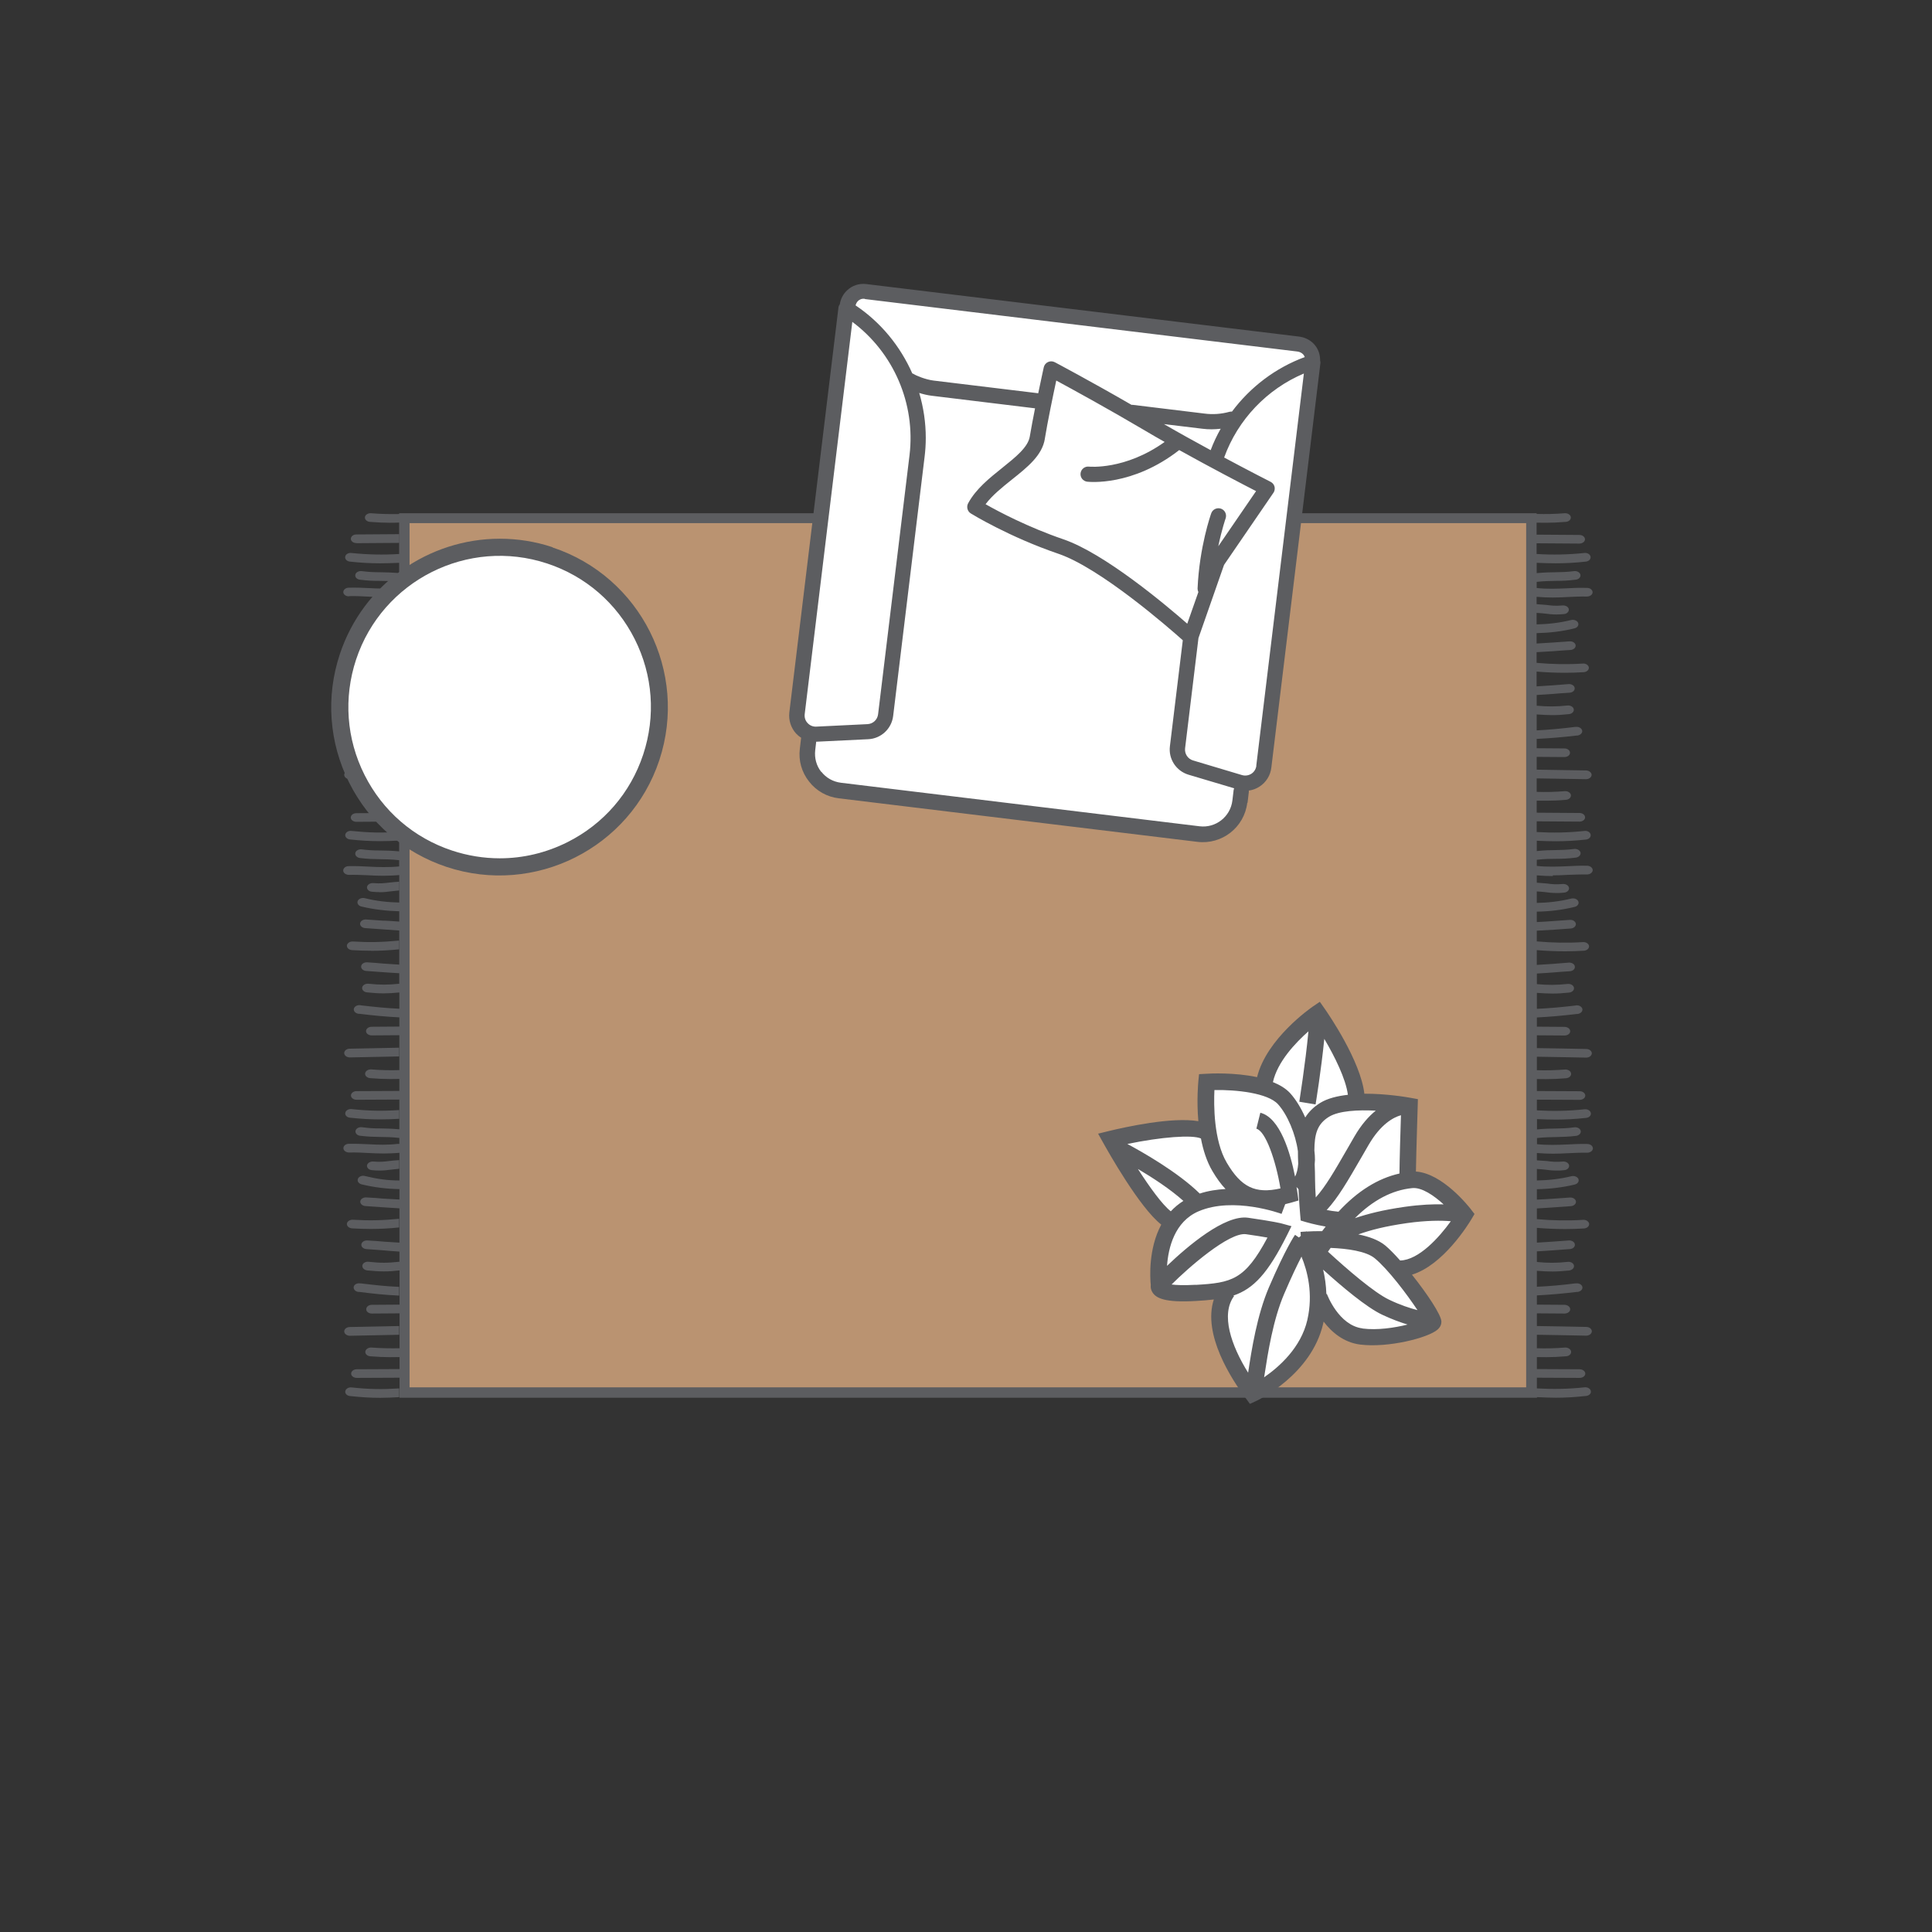 <svg width="245" height="245" viewBox="0 0 245 245" fill="none" xmlns="http://www.w3.org/2000/svg">
<rect x="0" y="0" width="245" height="245" fill="#333333" stroke="none"/>
<g clip-path="url(#clip0_626_718)">
<mask id="mask0_626_718" style="mask-type:luminance" maskUnits="userSpaceOnUse" x="0" y="0" width="245" height="245">
<path d="M245 0H0V245H245V0Z" fill="white"/>
</mask>
<g mask="url(#mask0_626_718)">
<path d="M194.204 65.688H51.282V176.594H194.204V65.688Z" fill="#BA9371"/>
<path d="M44.58 175.941C44.191 175.903 43.839 176.117 43.788 176.419C43.725 176.72 44.002 176.997 44.392 177.035C45.788 177.186 46.995 177.261 48.214 177.261C48.994 177.261 49.774 177.223 50.629 177.173V176.067H50.604C48.466 176.205 46.794 176.18 44.58 175.941Z" fill="#5C5D60"/>
<path d="M43.65 168.849C43.663 169.138 43.977 169.39 44.367 169.39H44.38C45.511 169.364 46.555 169.352 47.574 169.327L50.617 169.264V168.157L47.536 168.22C46.505 168.245 45.474 168.258 44.355 168.283C43.965 168.283 43.65 168.534 43.65 168.849Z" fill="#5C5D60"/>
<path d="M44.856 163.202C44.806 163.504 45.07 163.793 45.46 163.831H45.56C47.384 164.057 48.704 164.208 50.615 164.296V163.189C48.792 163.114 47.598 162.963 45.749 162.749H45.648C45.271 162.686 44.907 162.9 44.844 163.202H44.856Z" fill="#5C5D60"/>
<path d="M50.617 155.67V154.563H50.554C48.466 154.765 46.794 154.802 44.757 154.677C44.38 154.651 44.028 154.878 43.99 155.18C43.965 155.481 44.254 155.745 44.644 155.771C45.486 155.821 46.266 155.846 47.045 155.846C48.202 155.846 49.346 155.783 50.617 155.657V155.67Z" fill="#5C5D60"/>
<path d="M48.114 148.439C48.68 148.439 49.12 148.389 49.572 148.326C49.899 148.289 50.226 148.251 50.629 148.213V147.119H50.604C50.101 147.144 49.698 147.182 49.346 147.232C48.717 147.308 48.227 147.371 47.334 147.295C46.944 147.27 46.592 147.484 46.542 147.786C46.504 148.087 46.781 148.364 47.171 148.389C47.523 148.427 47.837 148.439 48.114 148.439Z" fill="#5C5D60"/>
<path d="M43.788 141.122C43.725 141.424 44.002 141.7 44.392 141.738C45.788 141.889 46.982 141.952 48.214 141.952C48.994 141.952 49.774 141.927 50.629 141.876V140.77H50.604C48.466 140.908 46.794 140.883 44.58 140.644C44.191 140.606 43.839 140.82 43.788 141.122Z" fill="#5C5D60"/>
<path d="M43.65 133.552C43.663 133.854 43.977 134.093 44.367 134.093H44.38C45.511 134.067 46.555 134.055 47.574 134.03L50.617 133.967V132.86L47.536 132.923C46.505 132.948 45.474 132.961 44.355 132.986C43.965 132.986 43.65 133.238 43.65 133.539V133.552Z" fill="#5C5D60"/>
<path d="M47.045 120.575C48.202 120.575 49.346 120.513 50.617 120.387V119.28H50.554C48.466 119.481 46.794 119.519 44.757 119.393C44.38 119.368 44.028 119.595 43.99 119.896C43.965 120.198 44.254 120.462 44.644 120.487C45.486 120.538 46.266 120.563 47.045 120.563V120.575Z" fill="#5C5D60"/>
<path d="M48.114 113.143C48.68 113.143 49.12 113.093 49.572 113.03C49.899 112.993 50.226 112.955 50.629 112.917V111.811H50.604C50.101 111.836 49.698 111.886 49.346 111.924C48.717 111.999 48.227 112.062 47.334 111.987C46.944 111.961 46.592 112.175 46.542 112.477C46.504 112.779 46.781 113.055 47.171 113.081C47.523 113.118 47.837 113.131 48.114 113.131V113.143Z" fill="#5C5D60"/>
<path d="M43.788 105.824C43.725 106.126 44.002 106.415 44.392 106.453C45.788 106.604 46.982 106.667 48.214 106.667C48.994 106.667 49.774 106.642 50.629 106.591V105.485H50.604C48.466 105.636 46.794 105.598 44.58 105.372C44.191 105.321 43.839 105.535 43.788 105.837V105.824Z" fill="#5C5D60"/>
<path d="M50.617 98.695V97.589L47.536 97.652C46.505 97.677 45.474 97.677 44.355 97.702C43.965 97.702 43.65 97.966 43.65 98.268C43.663 98.57 43.977 98.809 44.367 98.809H44.38C45.511 98.783 46.555 98.783 47.574 98.758L50.617 98.695Z" fill="#5C5D60"/>
<path d="M48.629 90.647C49.245 90.647 49.862 90.609 50.629 90.534V89.427H50.566C49.069 89.578 48.214 89.578 46.731 89.427C46.341 89.389 45.976 89.603 45.926 89.905C45.876 90.207 46.152 90.483 46.542 90.521C47.347 90.609 48.001 90.647 48.642 90.647H48.629Z" fill="#5C5D60"/>
<path d="M48.441 82.525C49.108 82.575 49.774 82.626 50.591 82.676H50.629V81.569C49.862 81.519 49.221 81.469 48.579 81.418C47.926 81.368 47.259 81.318 46.429 81.267C46.039 81.242 45.7 81.469 45.662 81.77C45.637 82.085 45.926 82.349 46.316 82.362C47.133 82.412 47.787 82.475 48.441 82.512V82.525Z" fill="#5C5D60"/>
<path d="M47.334 76.716C46.944 76.691 46.592 76.892 46.542 77.194C46.504 77.496 46.781 77.785 47.171 77.81C47.523 77.835 47.837 77.86 48.114 77.86C48.68 77.86 49.12 77.797 49.572 77.747C49.899 77.709 50.226 77.672 50.629 77.634V76.527H50.604C50.101 76.552 49.698 76.603 49.346 76.641C48.717 76.716 48.227 76.779 47.334 76.703V76.716Z" fill="#5C5D60"/>
<path d="M44.253 75.596C45.133 75.57 45.938 75.621 46.693 75.659C47.321 75.684 47.938 75.721 48.579 75.721C49.22 75.721 49.887 75.696 50.629 75.608V74.527C50.629 74.527 50.49 74.502 50.415 74.527C49.094 74.69 47.975 74.64 46.806 74.577C45.989 74.539 45.159 74.502 44.228 74.527C43.838 74.527 43.524 74.791 43.536 75.093C43.536 75.394 43.876 75.633 44.266 75.621L44.253 75.596Z" fill="#5C5D60"/>
<path d="M45.209 68.882L50.629 68.844V67.737L45.197 67.775C44.807 67.775 44.493 68.014 44.493 68.328C44.493 68.643 44.82 68.869 45.209 68.869V68.882Z" fill="#5C5D60"/>
<path d="M196.907 111.006C197.549 111.006 198.165 110.981 198.793 110.943C199.561 110.918 200.365 110.88 201.245 110.893C201.635 110.893 201.962 110.654 201.975 110.352C201.975 110.05 201.673 109.799 201.283 109.786C200.34 109.761 199.51 109.811 198.705 109.849C197.574 109.899 196.165 109.95 194.883 109.811V109.032C195.75 108.919 196.706 108.906 197.373 108.906C198.089 108.906 198.831 108.881 199.85 108.755C200.227 108.692 200.491 108.416 200.428 108.114C200.365 107.825 199.988 107.611 199.611 107.661C198.705 107.774 198.039 107.787 197.335 107.799C196.706 107.799 195.788 107.825 194.883 107.925V106.617C195.675 106.655 196.618 106.68 197.285 106.68C198.517 106.68 199.724 106.617 201.107 106.467C201.497 106.429 201.774 106.14 201.711 105.838C201.66 105.536 201.308 105.322 200.919 105.373C198.831 105.599 196.882 105.624 194.87 105.511V104.153L200.29 104.191C200.68 104.191 201.007 103.952 201.007 103.65C201.007 103.348 200.692 103.097 200.302 103.097L194.87 103.059V101.537C195.285 101.537 195.776 101.537 196.065 101.537C196.857 101.537 197.624 101.512 198.58 101.424C198.97 101.399 199.246 101.122 199.208 100.821C199.171 100.519 198.806 100.305 198.429 100.33C197.197 100.431 196.015 100.456 194.87 100.418V98.708L197.913 98.758C198.944 98.784 199.988 98.784 201.107 98.809H201.12C201.51 98.809 201.824 98.57 201.836 98.268C201.836 97.966 201.522 97.715 201.132 97.702C200.001 97.677 198.97 97.677 197.951 97.652L194.87 97.602V95.979L198.379 96.004C198.768 96.004 199.095 95.766 199.095 95.464C199.095 95.162 198.781 94.911 198.391 94.911L194.87 94.885V93.703C196.631 93.615 198.228 93.477 199.938 93.276H200.038C200.428 93.213 200.692 92.936 200.642 92.647C200.579 92.346 200.214 92.132 199.837 92.182H199.737C198.026 92.396 196.53 92.534 194.87 92.622V90.598C195.562 90.648 196.341 90.686 196.857 90.686C197.498 90.686 198.152 90.648 198.957 90.56C199.347 90.522 199.623 90.246 199.573 89.944C199.523 89.642 199.158 89.428 198.768 89.466C197.385 89.617 196.228 89.617 194.87 89.491V88.133C195.6 88.083 196.429 88.045 196.983 87.995C197.624 87.944 198.253 87.882 199.045 87.844C199.435 87.819 199.724 87.555 199.686 87.253C199.661 86.951 199.309 86.725 198.919 86.75C198.127 86.813 197.473 86.863 196.832 86.913C196.316 86.951 195.549 87.001 194.858 87.039V85.165C196.052 85.266 197.385 85.316 198.429 85.316C199.208 85.316 199.988 85.291 200.831 85.241C201.22 85.216 201.51 84.952 201.484 84.65C201.447 84.348 201.095 84.109 200.717 84.147C198.781 84.273 196.832 84.235 194.858 84.059V82.701C195.612 82.663 196.455 82.613 197.033 82.575C197.687 82.525 198.341 82.462 199.158 82.424C199.548 82.399 199.837 82.135 199.812 81.833C199.774 81.531 199.435 81.305 199.045 81.33C198.215 81.381 197.549 81.431 196.895 81.481C196.354 81.519 195.549 81.569 194.858 81.607V80.287C196.379 80.261 198.052 80.085 199.661 79.683C200.038 79.595 200.24 79.281 200.126 78.991C200.013 78.702 199.611 78.539 199.234 78.627C197.775 78.991 196.241 79.155 194.858 79.18V77.721C195.235 77.746 195.675 77.772 195.914 77.809C196.367 77.86 196.807 77.923 197.373 77.923C197.649 77.923 197.964 77.897 198.316 77.872C198.705 77.847 198.982 77.558 198.944 77.256C198.894 76.954 198.542 76.753 198.152 76.778C197.259 76.854 196.769 76.803 196.14 76.715C195.864 76.69 195.323 76.653 194.858 76.615V75.684C195.549 75.747 196.354 75.772 196.895 75.772C197.536 75.772 198.152 75.747 198.781 75.71C199.548 75.672 200.353 75.634 201.233 75.647C201.623 75.647 201.95 75.42 201.962 75.118C201.962 74.817 201.66 74.553 201.271 74.553C200.328 74.528 199.498 74.553 198.693 74.603C197.561 74.653 196.153 74.716 194.87 74.565V73.786C195.738 73.685 196.694 73.672 197.36 73.66C198.077 73.66 198.819 73.635 199.837 73.509C200.214 73.459 200.478 73.182 200.416 72.88C200.353 72.578 199.975 72.377 199.598 72.427C198.693 72.541 198.026 72.553 197.322 72.566C196.694 72.566 195.776 72.591 194.87 72.679V71.371C195.662 71.409 196.606 71.434 197.272 71.434C198.504 71.434 199.711 71.371 201.095 71.22C201.484 71.183 201.761 70.894 201.698 70.592C201.648 70.29 201.296 70.076 200.906 70.126C198.819 70.34 196.87 70.378 194.858 70.252V68.894L200.277 68.932C200.667 68.932 200.994 68.693 200.994 68.391C200.994 68.089 200.68 67.838 200.29 67.838L194.858 67.8V66.279C195.273 66.279 195.763 66.291 196.052 66.291C196.844 66.291 197.611 66.254 198.567 66.178C198.957 66.153 199.234 65.876 199.196 65.574C199.158 65.273 198.793 65.059 198.416 65.084C197.184 65.185 196.002 65.21 194.858 65.172V65.084H50.616V65.185C49.485 65.21 48.215 65.185 47.058 65.084C46.681 65.059 46.316 65.273 46.278 65.574C46.24 65.876 46.517 66.153 46.907 66.178C47.875 66.254 48.642 66.291 49.422 66.291C49.799 66.291 50.189 66.291 50.616 66.266V70.252C48.604 70.378 46.655 70.34 44.568 70.126C44.178 70.076 43.826 70.29 43.776 70.592C43.713 70.894 43.989 71.183 44.379 71.22C45.775 71.371 46.97 71.434 48.202 71.434C48.881 71.434 49.812 71.409 50.616 71.371V72.679C49.711 72.591 48.768 72.578 48.152 72.566C47.447 72.566 46.781 72.541 45.876 72.427C45.498 72.377 45.121 72.578 45.058 72.88C44.995 73.182 45.26 73.471 45.637 73.509C46.655 73.647 47.397 73.66 48.114 73.66C48.768 73.66 49.749 73.685 50.616 73.773V79.168C49.233 79.142 47.699 78.966 46.24 78.614C45.863 78.526 45.461 78.69 45.348 78.979C45.234 79.268 45.436 79.582 45.813 79.67C47.422 80.073 49.095 80.249 50.616 80.274V84.059C50.616 84.059 50.579 84.059 50.553 84.059C48.466 84.26 46.794 84.298 44.757 84.172C44.379 84.147 44.027 84.373 43.989 84.675C43.964 84.977 44.254 85.241 44.643 85.266C45.486 85.316 46.266 85.341 47.045 85.341C48.152 85.341 49.397 85.279 50.616 85.165V87.052C49.937 87.014 49.158 86.964 48.642 86.926C48.001 86.863 47.347 86.813 46.555 86.762C46.165 86.737 45.813 86.964 45.788 87.265C45.75 87.567 46.039 87.831 46.429 87.856C47.221 87.907 47.85 87.97 48.491 88.007C49.044 88.045 49.887 88.095 50.616 88.146V92.635C48.931 92.547 47.485 92.421 45.75 92.207H45.649C45.272 92.144 44.907 92.358 44.845 92.66C44.794 92.949 45.058 93.238 45.448 93.288H45.549C47.272 93.502 48.843 93.653 50.616 93.729V94.911L47.095 94.936C46.706 94.936 46.391 95.187 46.391 95.489C46.391 95.791 46.718 96.03 47.108 96.03L50.616 96.004V100.443C49.472 100.481 48.29 100.456 47.058 100.355C46.681 100.33 46.316 100.544 46.278 100.846C46.24 101.148 46.517 101.424 46.907 101.449C47.875 101.537 48.642 101.562 49.422 101.562C49.698 101.562 50.201 101.562 50.616 101.562V103.084L45.184 103.122C44.794 103.122 44.48 103.373 44.48 103.675C44.48 103.977 44.807 104.216 45.197 104.216L50.616 104.178V107.963C49.711 107.875 48.78 107.85 48.152 107.85C47.447 107.85 46.781 107.825 45.876 107.711C45.498 107.661 45.121 107.862 45.058 108.164C44.995 108.466 45.26 108.755 45.637 108.805C46.655 108.931 47.397 108.944 48.114 108.956C48.768 108.956 49.749 108.981 50.616 109.082V109.874C49.346 110 47.9 109.962 46.794 109.899C45.976 109.862 45.146 109.811 44.216 109.836C43.826 109.836 43.512 110.101 43.524 110.402C43.524 110.704 43.864 110.943 44.254 110.943C45.134 110.918 45.939 110.968 46.693 110.993C47.322 111.031 47.938 111.056 48.579 111.056C49.095 111.056 49.937 111.031 50.629 110.968V114.451C49.258 114.426 47.686 114.263 46.253 113.898C45.876 113.81 45.473 113.973 45.36 114.263C45.247 114.552 45.448 114.866 45.825 114.954C47.41 115.344 49.12 115.52 50.629 115.558V116.866C50.025 116.815 48.579 116.727 48.579 116.752C47.925 116.702 47.259 116.652 46.429 116.602C46.039 116.576 45.7 116.803 45.662 117.105C45.637 117.406 45.926 117.67 46.316 117.696C47.133 117.758 47.787 117.809 48.441 117.846C49.107 117.897 49.774 117.947 50.591 117.997C50.591 117.997 50.616 117.997 50.629 117.997V122.323C49.95 122.285 49.17 122.235 48.655 122.197C48.013 122.134 47.359 122.084 46.567 122.034C46.178 122.009 45.825 122.235 45.8 122.537C45.763 122.838 46.052 123.103 46.442 123.128C47.234 123.178 47.862 123.241 48.504 123.279C49.057 123.329 49.9 123.367 50.629 123.417V124.75C49.17 124.901 48.202 124.901 46.731 124.75C46.341 124.712 45.976 124.926 45.926 125.228C45.876 125.529 46.152 125.806 46.542 125.844C47.347 125.932 48.001 125.97 48.642 125.97C49.283 125.97 49.874 125.932 50.641 125.856V127.919C48.944 127.843 47.523 127.692 45.775 127.491L45.675 127.466C45.297 127.428 44.933 127.629 44.87 127.931C44.819 128.233 45.084 128.51 45.473 128.56H45.574C47.309 128.774 48.856 128.925 50.641 129.013V130.182L47.121 130.207C46.731 130.207 46.416 130.459 46.416 130.76C46.416 131.062 46.743 131.301 47.133 131.301L50.641 131.276V135.702C49.485 135.74 48.315 135.715 47.083 135.614C46.706 135.589 46.341 135.803 46.303 136.117C46.266 136.419 46.542 136.683 46.932 136.721C47.9 136.796 48.667 136.834 49.447 136.834C49.736 136.834 50.227 136.834 50.641 136.821V138.343L45.209 138.368C44.819 138.368 44.505 138.619 44.505 138.921C44.505 139.223 44.832 139.462 45.222 139.462L50.641 139.437V143.209C49.736 143.121 48.818 143.109 48.177 143.096C47.473 143.096 46.806 143.071 45.901 142.945C45.524 142.895 45.146 143.096 45.084 143.398C45.021 143.687 45.285 143.989 45.662 144.026C46.681 144.152 47.422 144.165 48.139 144.177C48.806 144.177 49.761 144.202 50.641 144.303V145.058C50.541 145.058 50.453 145.058 50.428 145.058C49.107 145.208 47.988 145.171 46.819 145.108C46.002 145.07 45.172 145.032 44.241 145.045C43.851 145.045 43.537 145.309 43.549 145.611C43.549 145.913 43.889 146.152 44.279 146.152C45.159 146.126 45.964 146.177 46.718 146.214C47.347 146.24 47.963 146.277 48.604 146.277C49.12 146.277 49.962 146.252 50.654 146.189V149.698C49.183 149.698 47.875 149.521 46.278 149.132C45.901 149.031 45.498 149.195 45.385 149.496C45.272 149.786 45.473 150.087 45.851 150.188C47.51 150.59 49.107 150.766 50.654 150.792V152.112C49.95 152.074 49.145 152.036 48.604 151.999C47.95 151.936 47.284 151.885 46.454 151.848C46.064 151.823 45.725 152.049 45.687 152.351C45.662 152.653 45.951 152.917 46.341 152.942C47.158 152.992 47.812 153.042 48.466 153.093C49.032 153.13 49.9 153.181 50.654 153.231V157.582C49.962 157.544 49.221 157.494 48.68 157.456C48.038 157.393 47.385 157.343 46.593 157.305C46.203 157.28 45.851 157.506 45.825 157.808C45.788 158.11 46.077 158.374 46.467 158.399C47.259 158.462 47.888 158.512 48.529 158.55C49.17 158.613 49.824 158.663 50.616 158.713H50.654V160.009H50.591C49.095 160.172 48.24 160.172 46.756 160.009C46.366 159.958 46.002 160.172 45.951 160.474C45.901 160.776 46.178 161.052 46.567 161.103C47.372 161.178 48.026 161.228 48.667 161.228C49.309 161.228 49.9 161.191 50.667 161.103V165.441L47.146 165.466C46.756 165.466 46.442 165.717 46.442 166.032C46.442 166.346 46.769 166.572 47.158 166.572L50.667 166.547V170.974C49.522 170.999 48.315 170.974 47.108 170.886C46.731 170.86 46.366 171.087 46.328 171.389C46.291 171.69 46.567 171.967 46.957 171.992C47.925 172.068 48.692 172.105 49.472 172.105C49.749 172.105 50.252 172.105 50.667 172.093V173.614L45.234 173.639C44.845 173.639 44.53 173.891 44.53 174.193C44.53 174.494 44.857 174.733 45.247 174.733L50.667 174.708V177.248H194.908V177.173C195.7 177.21 196.643 177.248 197.31 177.248C198.542 177.248 199.749 177.173 201.132 177.022C201.522 176.984 201.799 176.707 201.736 176.406C201.686 176.104 201.334 175.89 200.944 175.928C198.856 176.154 196.907 176.179 194.895 176.066V174.708L200.315 174.733C200.705 174.733 201.032 174.494 201.032 174.193C201.032 173.891 200.717 173.652 200.328 173.639L194.895 173.614V172.093C195.31 172.093 195.801 172.105 196.09 172.105C196.882 172.105 197.649 172.068 198.605 171.992C198.995 171.967 199.271 171.69 199.234 171.389C199.196 171.087 198.831 170.86 198.454 170.886C197.222 170.986 196.04 171.011 194.895 170.974V169.263L197.938 169.314C198.97 169.339 200.013 169.351 201.132 169.377H201.145C201.535 169.377 201.849 169.138 201.862 168.836C201.862 168.522 201.547 168.27 201.157 168.27C200.026 168.245 198.995 168.232 197.976 168.207L194.895 168.157V166.547L198.404 166.572C198.793 166.572 199.12 166.334 199.12 166.032C199.12 165.73 198.806 165.478 198.416 165.466L194.895 165.441V164.271C196.656 164.183 198.253 164.032 199.963 163.831H200.064C200.453 163.781 200.717 163.504 200.667 163.203C200.604 162.901 200.24 162.7 199.862 162.75H199.762C198.052 162.964 196.555 163.102 194.895 163.177V161.153C195.587 161.216 196.367 161.241 196.882 161.241C197.523 161.241 198.177 161.191 198.982 161.115C199.372 161.065 199.649 160.788 199.598 160.486C199.548 160.185 199.183 159.971 198.793 160.021C197.41 160.172 196.253 160.172 194.895 160.034V158.688C195.625 158.638 196.455 158.6 197.008 158.55C197.649 158.5 198.278 158.449 199.07 158.399C199.46 158.374 199.749 158.11 199.711 157.808C199.686 157.506 199.334 157.28 198.944 157.305C198.152 157.355 197.498 157.406 196.857 157.456C196.341 157.494 195.574 157.544 194.895 157.582V155.708C196.09 155.809 197.423 155.859 198.467 155.859C199.246 155.859 200.026 155.834 200.868 155.784C201.258 155.758 201.547 155.494 201.522 155.193C201.484 154.891 201.132 154.664 200.755 154.69C198.819 154.815 196.87 154.778 194.895 154.602V153.244C195.65 153.193 196.492 153.156 197.071 153.105C197.725 153.055 198.379 153.005 199.196 152.954C199.586 152.929 199.875 152.665 199.85 152.363C199.812 152.062 199.473 151.835 199.083 151.86C198.253 151.911 197.586 151.961 196.932 152.011C196.392 152.049 195.587 152.099 194.895 152.124V150.804C196.417 150.779 198.089 150.603 199.699 150.213C200.076 150.112 200.277 149.811 200.164 149.521C200.051 149.232 199.649 149.069 199.271 149.157C197.813 149.521 196.279 149.672 194.895 149.698V148.239C195.273 148.264 195.713 148.289 195.952 148.327C196.404 148.39 196.844 148.44 197.41 148.44C197.687 148.44 198.001 148.44 198.353 148.39C198.743 148.365 199.02 148.088 198.982 147.786C198.932 147.484 198.58 147.271 198.19 147.296C197.297 147.371 196.807 147.321 196.178 147.233C195.901 147.208 195.361 147.17 194.895 147.145V146.214C195.587 146.277 196.392 146.302 196.932 146.302C197.574 146.302 198.19 146.277 198.819 146.24C199.586 146.202 200.39 146.164 201.271 146.177C201.66 146.177 201.987 145.938 202 145.636C202 145.334 201.698 145.083 201.308 145.07C200.365 145.045 199.535 145.095 198.731 145.133C197.599 145.183 196.191 145.234 194.908 145.095V144.316C195.776 144.215 196.731 144.202 197.398 144.19C198.114 144.165 198.856 144.165 199.875 144.039C200.252 143.989 200.516 143.7 200.453 143.41C200.39 143.109 200.013 142.907 199.636 142.958C198.731 143.083 198.064 143.096 197.36 143.109C196.731 143.109 195.813 143.134 194.908 143.222V141.914C195.7 141.952 196.643 141.977 197.31 141.977C198.542 141.977 199.749 141.914 201.132 141.763C201.522 141.725 201.799 141.449 201.736 141.147C201.686 140.845 201.334 140.631 200.944 140.669C198.856 140.895 196.907 140.921 194.895 140.807V139.449L200.315 139.474C200.705 139.474 201.032 139.236 201.032 138.934C201.032 138.632 200.717 138.381 200.328 138.381L194.895 138.355V136.834C195.31 136.834 195.801 136.846 196.09 136.846C196.882 136.846 197.649 136.809 198.605 136.733C198.995 136.696 199.271 136.431 199.234 136.13C199.196 135.815 198.831 135.602 198.454 135.627C197.222 135.727 196.04 135.752 194.895 135.715V134.005L197.938 134.055C198.97 134.08 200.013 134.093 201.132 134.118H201.145C201.535 134.118 201.849 133.879 201.862 133.577C201.862 133.275 201.547 133.024 201.157 133.024C200.026 132.999 198.995 132.986 197.976 132.961L194.895 132.911V131.289L198.404 131.314C198.793 131.314 199.12 131.075 199.12 130.773C199.12 130.471 198.806 130.232 198.416 130.22L194.895 130.195V129.025C196.656 128.937 198.253 128.786 199.963 128.585H200.064C200.453 128.522 200.717 128.258 200.667 127.956C200.604 127.654 200.24 127.453 199.862 127.491L199.762 127.516C198.052 127.717 196.555 127.856 194.895 127.931V125.907C195.587 125.957 196.367 125.995 196.882 125.995C197.523 125.995 198.177 125.957 198.982 125.869C199.372 125.831 199.649 125.555 199.598 125.253C199.548 124.951 199.183 124.737 198.793 124.775C197.41 124.926 196.253 124.926 194.895 124.8V123.455C195.625 123.404 196.455 123.367 197.008 123.316C197.649 123.266 198.278 123.203 199.07 123.165C199.46 123.14 199.749 122.876 199.711 122.574C199.686 122.273 199.334 122.046 198.944 122.071C198.152 122.134 197.498 122.185 196.857 122.235C196.341 122.273 195.574 122.323 194.883 122.361V120.487C196.077 120.588 197.41 120.638 198.454 120.638C199.234 120.638 200.013 120.613 200.856 120.562C201.245 120.537 201.535 120.273 201.51 119.971C201.472 119.67 201.12 119.443 200.743 119.469C198.806 119.594 196.857 119.557 194.883 119.38V118.022C195.637 117.985 196.48 117.934 197.058 117.897C197.712 117.846 198.366 117.796 199.183 117.746C199.573 117.721 199.862 117.457 199.837 117.155C199.799 116.853 199.46 116.614 199.07 116.652C198.24 116.702 197.574 116.752 196.92 116.803C196.379 116.853 195.574 116.891 194.883 116.928V115.608C196.404 115.583 198.077 115.407 199.686 115.005C200.064 114.917 200.265 114.602 200.152 114.313C200.038 114.024 199.636 113.86 199.259 113.948C197.8 114.313 196.266 114.476 194.883 114.502V113.043C195.26 113.068 195.7 113.093 195.939 113.131C196.392 113.194 196.832 113.244 197.398 113.244C197.674 113.244 197.989 113.244 198.341 113.194C198.731 113.169 199.007 112.892 198.97 112.59C198.919 112.288 198.567 112.075 198.177 112.1C197.285 112.175 196.794 112.125 196.165 112.037C195.889 112.012 195.348 111.974 194.883 111.936V111.006C195.574 111.069 196.379 111.094 196.92 111.094L196.907 111.006ZM193.537 175.928H51.937V66.341H193.537V175.928Z" fill="#5C5D60"/>
<path d="M82.543 82.851L83.549 90.044L80.971 99.11L74.055 107.019L65.115 110.389L54.464 108.063L45.323 99.751L43.034 91.301L44.493 81.971L51.585 73.068L57.696 70.277L64.21 69.484L68.988 70.063L75.602 73.068L80.72 79.393L82.543 82.851Z" fill="white"/>
<path d="M100.612 89.944L102.448 93.352V96.332L103.793 99.161L109.364 100.758L152.368 105.675L156.053 104.832C156.053 104.832 156.845 103.197 156.845 103.047C156.845 102.896 157.536 99.714 157.536 99.714L159.272 98.369L160.265 96.822L166.628 45.845L165.584 43.62L108.961 36.855L107.276 39.042L100.612 89.931V89.944Z" fill="white"/>
<path d="M185.477 154.476L182.698 158.009L178.486 160.625L178.109 161.832L181.504 167.214L178.486 168.534L172.513 169.678L167.031 166.007L165.383 171.489L158.807 176.582C158.807 176.582 154.607 169.314 154.632 169.037C154.657 168.76 155.11 164.07 155.11 164.07H149.401L147.188 163.504L148.269 155.205L143.252 148.038L141.102 144.341L151.916 143.637L153.06 143.335L153.337 137.261L160.303 137.626L162.466 132.86L166.98 128.987L170.363 133.791L172.048 138.871L172.236 139.814L179.127 140.179L178.486 149.106L182.195 150.515L185.477 154.451V154.476Z" fill="white"/>
<path d="M158.203 101.801L158.367 100.431C158.367 100.431 158.367 100.355 158.367 100.317C158.367 100.292 158.367 100.267 158.354 100.255C158.845 100.192 159.323 100.016 159.738 99.739C160.567 99.198 161.108 98.318 161.221 97.337L167.446 46.033C167.446 46.033 167.446 45.958 167.446 45.92C167.446 45.857 167.421 45.794 167.408 45.732C167.408 45.706 167.408 45.694 167.408 45.669C167.408 44.097 166.289 42.865 164.692 42.676L109.867 36.024C108.949 35.911 108.082 36.2 107.428 36.816C106.925 37.282 106.598 37.91 106.497 38.589C106.397 38.715 106.334 38.879 106.321 39.042L100.097 90.346C99.984 91.327 100.298 92.307 100.965 93.037C101.153 93.238 101.367 93.414 101.593 93.552L101.43 94.936C101.241 96.445 101.656 97.916 102.599 99.11C103.53 100.305 104.875 101.059 106.372 101.235L151.853 106.756C154.959 107.133 157.789 104.92 158.166 101.814L158.203 101.801ZM159.323 97.098C159.272 97.513 159.046 97.891 158.694 98.117C158.342 98.343 157.914 98.406 157.512 98.293L151.288 96.432C150.621 96.231 150.206 95.59 150.282 94.898L151.979 80.915L155.223 71.635L161.485 62.493C161.599 62.33 161.649 62.141 161.649 61.953C161.649 61.877 161.649 61.789 161.624 61.714C161.561 61.45 161.372 61.223 161.121 61.098C161.07 61.072 158.543 59.79 155.236 58.017C156.971 53.213 160.668 49.34 165.346 47.366L159.31 97.098H159.323ZM132.489 55.678C132.853 53.44 133.558 50.07 133.947 48.259C135.997 49.366 140.549 51.855 145.252 54.634C146.031 55.1 146.861 55.577 147.691 56.043C142.661 59.639 138.135 59.174 138.097 59.174C137.569 59.111 137.091 59.488 137.028 60.016C136.965 60.544 137.342 61.022 137.871 61.085C138.109 61.11 143.605 61.701 149.54 57.074C153.538 59.299 157.499 61.362 159.285 62.28L154.494 69.271C154.934 67.146 155.412 65.763 155.425 65.738C155.462 65.624 155.475 65.524 155.475 65.411C155.475 65.008 155.223 64.644 154.834 64.505C154.331 64.329 153.777 64.593 153.601 65.084C153.538 65.26 152.092 69.359 151.866 74.64C151.866 74.791 151.904 74.942 151.967 75.08L150.558 79.092C147.729 76.615 140.033 70.164 134.853 68.391C130.338 66.844 126.591 64.857 124.982 63.939C125.837 62.795 127.107 61.789 128.327 60.808C130.301 59.237 132.162 57.753 132.501 55.64L132.489 55.678ZM147.591 53.779L152.482 54.37C153.262 54.471 154.029 54.458 154.796 54.37C154.305 55.238 153.878 56.143 153.526 57.086C151.602 56.043 149.527 54.898 147.578 53.767L147.591 53.779ZM109.679 37.923L164.503 44.575C164.642 44.587 165.258 44.7 165.459 45.279C161.75 46.65 158.556 49.076 156.229 52.195C156.129 52.195 156.016 52.195 155.915 52.22C154.871 52.509 153.802 52.585 152.746 52.446L143.655 51.34C143.655 51.34 143.554 51.34 143.491 51.34C138.248 48.309 133.809 45.958 133.759 45.933C133.495 45.794 133.18 45.782 132.904 45.908C132.627 46.033 132.426 46.285 132.363 46.574C132.363 46.599 132.036 48.045 131.659 49.869L118.38 48.259C117.374 48.133 116.192 47.643 115.865 47.429C115.815 47.391 115.752 47.379 115.689 47.354C114.168 43.908 111.716 40.89 108.497 38.728C108.547 38.526 108.648 38.325 108.798 38.174C108.962 38.011 109.251 37.835 109.679 37.898V37.923ZM108.082 40.815C113.313 44.713 116.129 51.189 115.337 57.728L111.351 90.585C111.263 91.276 110.71 91.792 110.006 91.83L103.517 92.144C103.102 92.169 102.7 92.006 102.411 91.691C102.121 91.389 101.996 90.975 102.046 90.56L108.082 40.828V40.815ZM104.146 97.891C103.53 97.111 103.266 96.13 103.379 95.137L103.505 94.055C103.505 94.055 103.567 94.055 103.605 94.055L110.094 93.741C111.728 93.666 113.061 92.421 113.262 90.799L117.248 57.941C117.349 57.137 117.399 56.319 117.399 55.527C117.399 53.578 117.11 51.667 116.569 49.831C117.085 49.994 117.626 50.12 118.129 50.183L131.256 51.78C131.005 53.037 130.766 54.307 130.59 55.351C130.364 56.722 128.779 57.979 127.119 59.312C125.472 60.632 123.762 61.99 122.769 63.826C122.53 64.279 122.681 64.845 123.108 65.109C123.309 65.235 128 68.102 134.224 70.227C139.556 72.05 148.219 79.607 149.992 81.192L148.358 94.634C148.156 96.256 149.162 97.777 150.722 98.243L156.506 99.965C156.481 100.028 156.456 100.091 156.443 100.154L156.28 101.525C156.028 103.574 154.167 105.033 152.117 104.781L106.636 99.261C105.642 99.135 104.762 98.645 104.146 97.853V97.891Z" fill="#5C5D60"/>
<path d="M70.081 69.397C67.855 68.655 65.605 68.315 63.379 68.315C54.426 68.315 46.064 73.999 43.096 82.952C41.298 88.359 41.726 94.156 44.278 99.249C46.831 104.341 51.232 108.139 56.639 109.937C67.805 113.634 79.914 107.56 83.611 96.394C87.308 85.216 81.235 73.119 70.069 69.422L70.081 69.397ZM81.562 95.69C79.952 100.556 76.544 104.492 71.967 106.793C69.251 108.151 66.334 108.843 63.379 108.843C61.354 108.843 59.305 108.516 57.331 107.862C52.464 106.253 48.528 102.845 46.227 98.268C43.926 93.691 43.549 88.498 45.158 83.631C48.491 73.597 59.355 68.139 69.389 71.459C74.256 73.069 78.192 76.476 80.493 81.053C82.794 85.63 83.171 90.824 81.562 95.69Z" fill="#5C5D60"/>
<path d="M186.584 153.419C186.194 152.916 182.912 148.792 179.555 148.566C179.592 146.176 179.781 140.354 179.781 140.292L179.806 139.386L178.913 139.223C178.435 139.135 175.807 138.682 173.016 138.695C172.538 134.532 168.464 128.597 167.961 127.881L167.37 127.038L166.515 127.617C166.251 127.793 160.617 131.703 159.41 136.595C156.543 135.979 153.45 136.129 152.934 136.167L152.054 136.217L151.966 137.098C151.954 137.261 151.727 139.499 151.966 142.178C148.571 141.612 142.661 142.932 140.586 143.435L139.253 143.762L139.92 144.957C140.41 145.837 144.484 153.13 147.263 155.293C145.604 158.374 145.842 162.058 145.93 162.951C145.893 163.24 145.943 163.579 146.157 163.906C146.597 164.573 147.603 165.227 151.727 164.975C152.532 164.925 153.249 164.875 153.928 164.787C152.482 169.213 156.153 174.884 158.002 177.349L158.505 178.028L159.272 177.675C159.561 177.537 166.301 174.343 167.797 167.842C167.823 167.754 167.823 167.679 167.848 167.591C168.854 168.911 170.375 170.244 172.5 170.508C176.071 170.948 181.139 169.64 182.296 168.609C182.711 168.245 182.786 167.867 182.786 167.603C182.786 166.761 180.976 164.057 179.052 161.643C183.013 160.436 186.206 155.268 186.621 154.564L186.986 153.947L186.546 153.382L186.584 153.419ZM179.077 150.666C180.296 150.54 181.843 151.609 183.063 152.728C181.805 152.69 180.146 152.753 178.121 153.042C175.304 153.444 173.443 153.935 171.821 154.476C174.097 152.2 176.537 150.917 179.077 150.666ZM177.656 141.436C177.593 143.385 177.48 147.157 177.467 148.817C174.713 149.433 172.123 151.068 169.734 153.658C169.193 153.608 168.69 153.532 168.238 153.444C169.696 151.86 170.853 149.861 172.664 146.73L173.557 145.183C175.078 142.568 176.675 141.7 177.656 141.423V141.436ZM174.462 140.845C173.557 141.574 172.626 142.618 171.746 144.139L170.853 145.686C169.193 148.566 168.112 150.439 166.854 151.848C166.804 151.106 166.766 150.301 166.766 149.697C166.766 148.981 166.741 148.289 166.716 147.635C166.716 147.446 166.754 147.27 166.754 147.082C166.754 146.705 166.729 146.302 166.678 145.9C166.691 143.838 167.018 142.555 168.527 141.624C169.797 140.845 172.224 140.732 174.462 140.845ZM165.924 130.785C165.547 134.872 164.767 139.65 164.767 139.713L166.829 140.053C166.867 139.839 167.546 135.677 167.936 131.741C169.244 133.954 170.664 136.796 170.929 138.833C169.596 138.984 168.351 139.286 167.433 139.851C166.553 140.392 165.949 141.021 165.521 141.712C164.993 140.518 164.339 139.437 163.61 138.632C163.057 138.028 162.29 137.575 161.422 137.223C162.001 134.633 164.277 132.244 165.924 130.785ZM153.991 138.229C156.757 138.179 160.756 138.594 162.064 140.028C163.258 141.348 164.302 143.812 164.591 146C164.591 146.516 164.604 147.057 164.629 147.585C164.578 148.201 164.465 148.767 164.226 149.207C163.635 146.202 162.328 141.738 159.825 141.109L159.322 143.133C160.492 143.423 161.774 147.12 162.378 150.703C159.184 151.433 157.386 150.54 155.563 147.434C153.903 144.617 153.915 140.116 154.003 138.217L153.991 138.229ZM152.293 144.378C152.57 145.824 153.022 147.283 153.752 148.515C154.28 149.408 154.821 150.163 155.412 150.779C154.33 150.842 153.211 151.005 152.142 151.357C149.351 148.616 144.711 146 142.963 145.07C147.251 144.177 151.212 143.875 152.306 144.378H152.293ZM144.321 148.251C146.132 149.32 148.382 150.779 150.067 152.288C149.451 152.677 148.923 153.118 148.471 153.608C147.389 152.765 145.792 150.552 144.308 148.251H144.321ZM151.627 162.926C150.067 163.014 149.124 162.963 148.571 162.888C150.633 160.813 155.877 156.211 158.015 156.513C159.234 156.689 160.114 156.827 160.731 156.94C157.864 162.322 156.204 162.674 151.627 162.938V162.926ZM165.786 167.39C164.968 170.91 162.214 173.337 160.303 174.658C160.316 174.557 160.328 174.469 160.353 174.368C160.781 171.577 161.435 167.364 162.856 164.057C163.799 161.857 164.528 160.348 165.044 159.354C165.786 161.153 166.553 164.045 165.786 167.377V167.39ZM167.697 156.123C166.905 156.123 166.213 156.135 165.71 156.173C165.71 156.173 165.685 156.148 165.672 156.135L165.622 156.173C165.283 156.186 165.031 156.211 164.918 156.223L164.956 156.726L164.717 156.928L164.226 156.588C164.176 156.651 163.044 158.298 160.919 163.24C159.398 166.799 158.719 171.162 158.279 174.054C158.279 174.054 158.279 174.067 158.279 174.079C156.116 170.609 154.783 166.685 156.493 164.359L156.405 164.296C158.97 163.429 160.793 161.467 163.208 156.638L163.774 155.494L162.541 155.155C162.453 155.129 161.523 154.891 158.279 154.425C155.324 153.998 150.583 158.047 147.993 160.524C148.156 158.235 148.948 154.916 151.991 153.608C156.443 151.697 162.453 153.91 162.516 153.935L162.981 152.703C163.246 152.64 163.522 152.564 163.799 152.489L164.666 152.237L164.541 151.345C164.516 151.118 164.465 150.842 164.415 150.527L164.666 150.804C164.729 152.288 164.868 153.985 164.88 154.073L164.943 154.777L165.622 154.979C165.622 154.979 166.716 155.305 168.112 155.544C167.999 155.695 167.873 155.834 167.76 155.997L167.672 156.11L167.697 156.123ZM172.79 168.458C169.747 168.081 168.288 164.145 168.263 164.082L168.2 164.108C168.162 162.976 168.011 161.932 167.785 161.002C170.187 163.177 173.267 165.767 175.254 166.711C176.474 167.289 177.555 167.679 178.498 167.968C176.839 168.383 174.651 168.71 172.79 168.471V168.458ZM179.768 166.145C178.813 165.893 177.58 165.503 176.147 164.812C174.248 163.906 170.878 161.002 168.401 158.726L168.741 158.248C170.878 158.336 173.23 158.663 174.324 159.556C176.021 160.951 178.423 164.133 179.756 166.145H179.768ZM177.555 159.845C176.839 159.04 176.172 158.361 175.657 157.934C174.814 157.242 173.582 156.802 172.249 156.538C173.846 155.972 175.619 155.507 178.423 155.104C180.925 154.752 182.799 154.765 183.981 154.865C182.497 156.928 179.919 159.782 177.568 159.845H177.555Z" fill="#5C5D60"/>
</g>
</g>
<defs>
<clipPath id="clip0_626_718">
<rect width="245" height="245" fill="white"/>
</clipPath>
</defs>
</svg>
